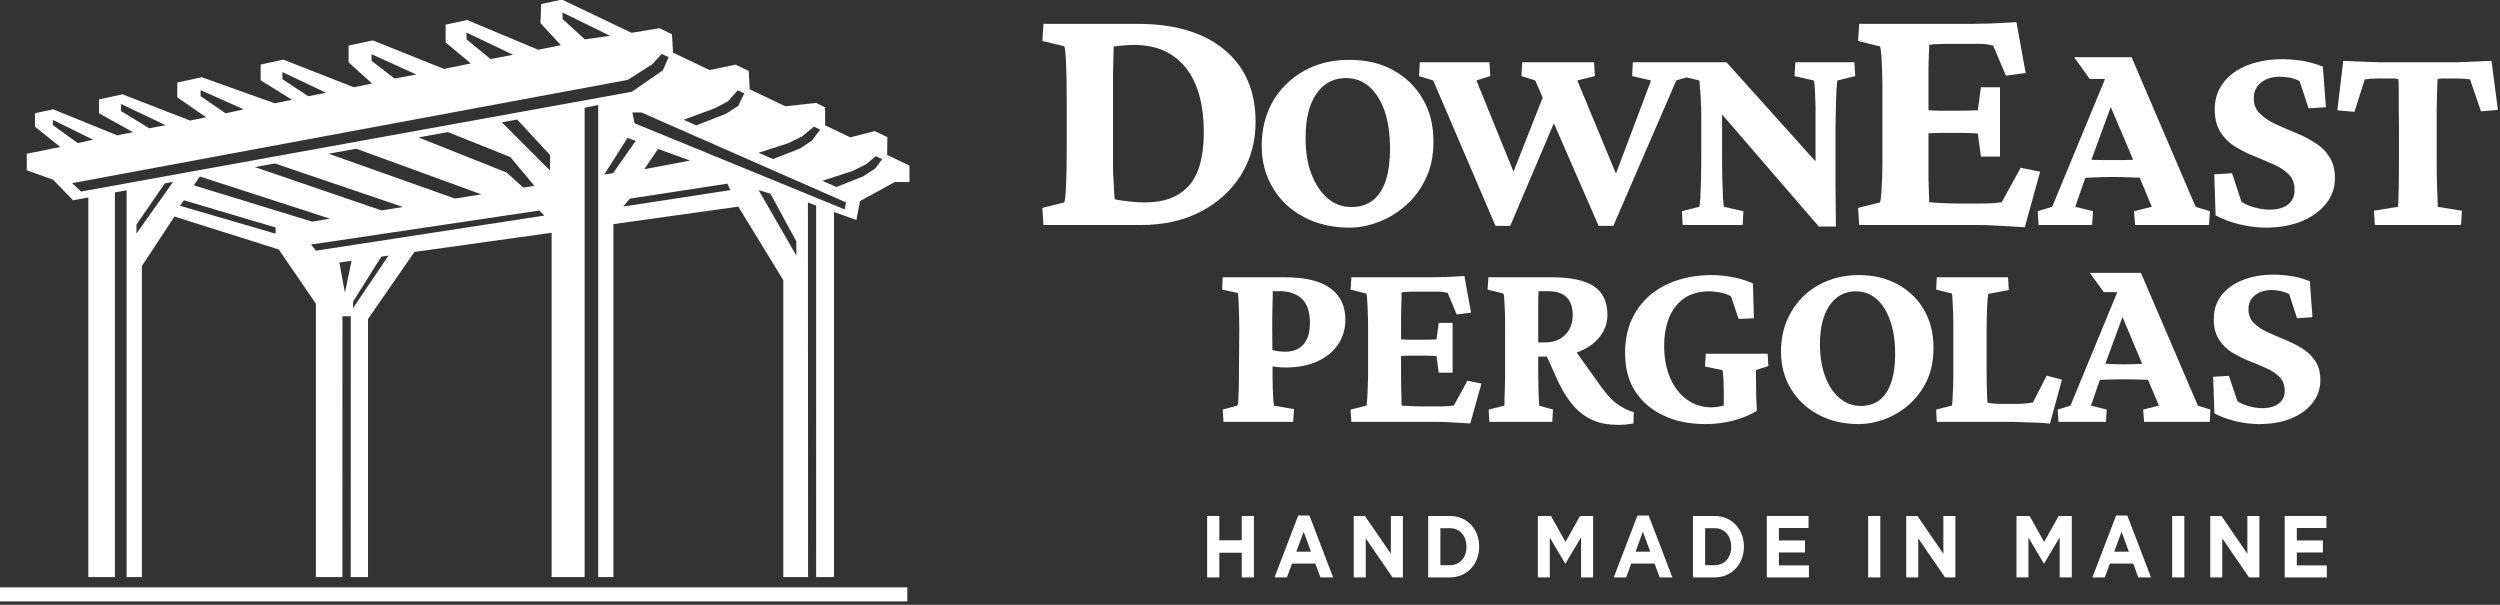 <?xml version="1.0" encoding="UTF-8" standalone="no"?>
<!DOCTYPE svg PUBLIC "-//W3C//DTD SVG 1.1//EN" "http://www.w3.org/Graphics/SVG/1.1/DTD/svg11.dtd">
<svg width="100%" height="100%" viewBox="0 0 649 157" version="1.1" xmlns="http://www.w3.org/2000/svg" xmlns:xlink="http://www.w3.org/1999/xlink" xml:space="preserve" xmlns:serif="http://www.serif.com/" style="fill-rule:evenodd;clip-rule:evenodd;stroke-linejoin:round;stroke-miterlimit:2;">
    <rect x="0" y="0" width="649" height="157" fill="#333333" stroke="none"/>
    <g transform="matrix(0.364,0,0,0.364,-403.806,-649.782)">
        <g>
            <g transform="matrix(1.148,0,0,1.148,-356.795,-326.047)">
                <g transform="matrix(0.213,0,0,0.213,1719.02,1849.62)">
                    <path d="M1446.23,1634.16L1481.7,1634.16L1481.7,1562.24L1547.13,1562.24L1547.13,1634.16L1582.61,1634.16L1582.61,1454.99L1547.13,1454.99L1547.13,1525.89L1481.7,1525.89L1481.7,1454.99L1446.23,1454.99L1446.23,1634.16Z" style="fill:white;fill-rule:nonzero;"/>
                </g>
                <g transform="matrix(0.213,0,0,0.213,1719.02,1849.62)">
                    <path d="M1642.73,1634.16L1678.9,1634.16L1693.64,1593.98L1761.83,1593.98L1776.57,1634.16L1813.66,1634.16L1744.55,1453.71L1711.84,1453.71L1642.73,1634.16ZM1706.31,1559.16L1727.74,1501.06L1749.16,1559.16L1706.31,1559.16Z" style="fill:white;fill-rule:nonzero;"/>
                </g>
                <g transform="matrix(0.213,0,0,0.213,1719.02,1849.62)">
                    <path d="M1873.79,1634.16L1908.81,1634.16L1908.81,1520.26L1986.9,1634.16L2017.08,1634.16L2017.08,1454.99L1982.06,1454.99L1982.06,1565.31L1906.5,1454.99L1873.79,1454.99L1873.79,1634.16Z" style="fill:white;fill-rule:nonzero;"/>
                </g>
                <g transform="matrix(0.213,0,0,0.213,1719.02,1849.62)">
                    <path d="M2091.03,1634.16L2153.91,1634.16C2204.6,1634.16 2239.61,1595 2239.61,1544.58L2239.61,1544.06C2239.61,1493.64 2204.6,1454.99 2153.91,1454.99L2091.03,1454.99L2091.03,1634.16ZM2153.91,1490.57C2182.94,1490.57 2202.52,1512.84 2202.52,1544.58L2202.52,1545.09C2202.52,1576.83 2182.94,1598.58 2153.91,1598.58L2126.5,1598.58L2126.5,1490.57L2153.91,1490.57Z" style="fill:white;fill-rule:nonzero;"/>
                </g>
                <g transform="matrix(0.213,0,0,0.213,1719.02,1849.62)">
                    <path d="M2410.78,1634.16L2445.56,1634.16L2445.56,1517.95L2490.48,1593.72L2491.4,1593.72L2536.79,1517.19L2536.79,1634.16L2572.03,1634.16L2572.03,1454.99L2533.79,1454.99L2491.4,1530.75L2449.02,1454.99L2410.78,1454.99L2410.78,1634.16Z" style="fill:white;fill-rule:nonzero;"/>
                </g>
                <g transform="matrix(0.213,0,0,0.213,1719.02,1849.62)">
                    <path d="M2632.16,1634.16L2668.33,1634.16L2683.07,1593.98L2751.26,1593.98L2766,1634.16L2803.09,1634.16L2733.98,1453.71L2701.27,1453.71L2632.16,1634.16ZM2695.74,1559.16L2717.16,1501.06L2738.59,1559.16L2695.74,1559.16Z" style="fill:white;fill-rule:nonzero;"/>
                </g>
                <g transform="matrix(0.213,0,0,0.213,1719.02,1849.62)">
                    <path d="M2863.22,1634.16L2926.11,1634.16C2976.79,1634.16 3011.8,1595 3011.8,1544.58L3011.8,1544.06C3011.8,1493.64 2976.79,1454.99 2926.11,1454.99L2863.22,1454.99L2863.22,1634.16ZM2926.11,1490.57C2955.13,1490.57 2974.71,1512.84 2974.71,1544.58L2974.71,1545.09C2974.71,1576.83 2955.13,1598.58 2926.11,1598.58L2898.69,1598.58L2898.69,1490.57L2926.11,1490.57Z" style="fill:white;fill-rule:nonzero;"/>
                </g>
                <g transform="matrix(0.213,0,0,0.213,1719.02,1849.62)">
                    <path d="M3078.61,1634.16L3201.39,1634.16L3201.39,1599.1L3113.86,1599.1L3113.86,1561.47L3189.88,1561.47L3189.88,1526.4L3113.86,1526.4L3113.86,1490.05L3200.24,1490.05L3200.24,1454.99L3078.61,1454.99L3078.61,1634.16Z" style="fill:white;fill-rule:nonzero;"/>
                </g>
                <g transform="matrix(0.213,0,0,0.213,1719.02,1849.62)">
                    <rect x="3374.17" y="1454.99" width="35.477" height="179.174" style="fill:white;fill-rule:nonzero;"/>
                </g>
                <g transform="matrix(0.213,0,0,0.213,1719.02,1849.62)">
                    <path d="M3485.21,1634.16L3520.22,1634.16L3520.22,1520.26L3598.32,1634.16L3628.5,1634.16L3628.5,1454.99L3593.48,1454.99L3593.48,1565.31L3517.92,1454.99L3485.21,1454.99L3485.21,1634.16Z" style="fill:white;fill-rule:nonzero;"/>
                </g>
                <g transform="matrix(0.213,0,0,0.213,1719.02,1849.62)">
                    <path d="M3806.8,1634.16L3841.59,1634.16L3841.59,1517.95L3886.51,1593.72L3887.43,1593.72L3932.81,1517.19L3932.81,1634.16L3968.06,1634.16L3968.06,1454.99L3929.82,1454.99L3887.43,1530.75L3845.04,1454.99L3806.8,1454.99L3806.8,1634.16Z" style="fill:white;fill-rule:nonzero;"/>
                </g>
                <g transform="matrix(0.213,0,0,0.213,1719.02,1849.62)">
                    <path d="M4028.18,1634.16L4064.35,1634.16L4079.09,1593.98L4147.28,1593.98L4162.03,1634.16L4199.11,1634.16L4130.01,1453.71L4097.29,1453.71L4028.18,1634.16ZM4091.76,1559.16L4113.19,1501.06L4134.61,1559.16L4091.76,1559.16Z" style="fill:white;fill-rule:nonzero;"/>
                </g>
                <g transform="matrix(0.213,0,0,0.213,1719.02,1849.62)">
                    <rect x="4260.85" y="1454.99" width="35.477" height="179.174" style="fill:white;fill-rule:nonzero;"/>
                </g>
                <g transform="matrix(0.213,0,0,0.213,1719.02,1849.62)">
                    <path d="M4371.89,1634.16L4406.91,1634.16L4406.91,1520.26L4485,1634.16L4515.18,1634.16L4515.18,1454.99L4480.16,1454.99L4480.16,1565.31L4404.6,1454.99L4371.89,1454.99L4371.89,1634.16Z" style="fill:white;fill-rule:nonzero;"/>
                </g>
                <g transform="matrix(0.213,0,0,0.213,1719.02,1849.62)">
                    <path d="M4589.13,1634.16L4711.91,1634.16L4711.91,1599.1L4624.37,1599.1L4624.37,1561.47L4700.39,1561.47L4700.39,1526.4L4624.37,1526.4L4624.37,1490.05L4710.76,1490.05L4710.76,1454.99L4589.13,1454.99L4589.13,1634.16Z" style="fill:white;fill-rule:nonzero;"/>
                </g>
            </g>
            <g transform="matrix(1.172,0,0,1.172,1308.24,781.889)">
                <g transform="matrix(9.594,0,0,9.594,-14013.7,-12892.8)">
                    <path d="M1523.7,1456.3L1523.7,1456.46C1523.7,1456.88 1523.7,1457.26 1523.71,1457.6C1523.72,1457.94 1523.74,1458.21 1523.75,1458.41C1523.77,1458.61 1523.78,1458.74 1523.79,1458.79L1525.06,1459.01L1525.01,1459.82L1520.59,1459.82L1520.54,1459.04L1521.46,1458.79C1521.5,1458.75 1521.52,1458.63 1521.53,1458.42C1521.54,1458.21 1521.55,1457.94 1521.56,1457.6C1521.57,1457.26 1521.57,1456.88 1521.57,1456.46L1521.59,1453.95C1521.59,1453.54 1521.58,1453.17 1521.57,1452.84C1521.56,1452.51 1521.55,1452.23 1521.54,1452.02C1521.53,1451.81 1521.51,1451.68 1521.48,1451.64L1520.5,1451.43L1520.54,1450.65L1524.5,1450.65C1525.78,1450.65 1526.74,1450.88 1527.37,1451.35C1528.01,1451.81 1528.32,1452.48 1528.32,1453.34C1528.32,1453.91 1528.17,1454.43 1527.87,1454.89C1527.57,1455.35 1527.13,1455.71 1526.57,1455.97C1526,1456.24 1525.31,1456.37 1524.51,1456.37C1524.33,1456.37 1524.16,1456.36 1523.98,1456.34C1523.88,1456.33 1523.79,1456.32 1523.7,1456.3ZM1523.69,1455.26C1523.76,1455.28 1523.83,1455.3 1523.91,1455.32C1524.08,1455.35 1524.28,1455.37 1524.51,1455.37C1525.01,1455.37 1525.4,1455.21 1525.67,1454.9C1525.94,1454.59 1526.07,1454.14 1526.07,1453.54C1526.07,1452.85 1525.9,1452.33 1525.56,1452.01C1525.21,1451.69 1524.74,1451.53 1524.14,1451.53L1523.71,1451.53C1523.71,1451.6 1523.71,1451.74 1523.71,1451.94C1523.7,1452.14 1523.7,1452.41 1523.69,1452.74C1523.68,1453.07 1523.68,1453.47 1523.68,1453.95L1523.69,1455.26ZM1531.85,1455.64L1531.85,1456.82C1531.85,1457.16 1531.86,1457.45 1531.86,1457.71C1531.87,1457.98 1531.87,1458.19 1531.88,1458.37C1531.88,1458.55 1531.88,1458.68 1531.88,1458.78C1532.07,1458.8 1532.27,1458.81 1532.47,1458.82C1532.67,1458.83 1532.93,1458.84 1533.24,1458.84L1534.09,1458.84C1534.35,1458.84 1534.54,1458.84 1534.67,1458.83C1534.8,1458.83 1534.9,1458.82 1534.97,1458.81C1535.04,1458.8 1535.11,1458.79 1535.2,1458.78L1536.06,1457.21L1536.95,1457.39L1536.24,1459.92C1535.94,1459.9 1535.59,1459.88 1535.18,1459.86C1534.78,1459.83 1534.41,1459.82 1534.07,1459.82L1528.7,1459.82L1528.65,1459.04L1529.65,1458.79C1529.67,1458.74 1529.69,1458.61 1529.7,1458.39C1529.72,1458.17 1529.73,1457.89 1529.74,1457.54C1529.76,1457.2 1529.76,1456.81 1529.76,1456.39L1529.76,1454.09C1529.76,1453.66 1529.76,1453.27 1529.74,1452.92C1529.73,1452.56 1529.72,1452.28 1529.7,1452.07C1529.69,1451.85 1529.67,1451.73 1529.65,1451.68L1528.65,1451.43L1528.7,1450.65L1533.51,1450.65C1533.72,1450.65 1533.97,1450.65 1534.27,1450.64C1534.57,1450.64 1534.86,1450.63 1535.14,1450.61C1535.43,1450.6 1535.67,1450.58 1535.87,1450.57L1536.29,1452.89L1535.38,1453.01L1534.81,1451.64C1534.66,1451.61 1534.54,1451.58 1534.43,1451.57C1534.33,1451.56 1534.21,1451.56 1534.09,1451.56L1532.9,1451.56C1532.7,1451.56 1532.51,1451.56 1532.33,1451.57C1532.15,1451.57 1532,1451.58 1531.88,1451.61C1531.88,1451.69 1531.88,1451.81 1531.88,1451.98C1531.87,1452.15 1531.87,1452.36 1531.86,1452.62C1531.86,1452.88 1531.85,1453.18 1531.85,1453.53L1531.85,1454.59L1531.87,1454.59C1532.03,1454.6 1532.2,1454.61 1532.38,1454.61L1533.21,1454.61C1533.41,1454.61 1533.59,1454.6 1533.75,1454.6C1533.91,1454.59 1534.03,1454.59 1534.1,1454.59L1534.24,1453.54L1535.12,1453.54L1535.12,1456.7L1534.24,1456.7L1534.1,1455.65C1534.03,1455.64 1533.91,1455.63 1533.75,1455.63C1533.59,1455.62 1533.41,1455.62 1533.21,1455.62L1532.38,1455.62C1532.2,1455.62 1532.03,1455.63 1531.87,1455.64L1531.85,1455.64ZM1540.55,1455.68L1540.55,1456.39C1540.55,1456.66 1540.55,1456.95 1540.56,1457.28C1540.56,1457.6 1540.57,1457.9 1540.58,1458.17C1540.59,1458.45 1540.6,1458.66 1540.61,1458.79L1541.49,1459.04L1541.44,1459.82L1537.45,1459.82L1537.41,1459.04L1538.41,1458.79C1538.41,1458.73 1538.41,1458.61 1538.41,1458.42C1538.42,1458.24 1538.42,1458.03 1538.43,1457.79L1538.45,1457.07C1538.45,1456.82 1538.45,1456.6 1538.45,1456.39L1538.45,1454.09C1538.45,1453.66 1538.45,1453.27 1538.44,1452.92C1538.43,1452.58 1538.41,1452.29 1538.4,1452.07C1538.38,1451.86 1538.37,1451.73 1538.34,1451.68L1537.34,1451.43L1537.39,1450.65L1541.42,1450.65C1542.62,1450.65 1543.51,1450.84 1544.08,1451.22C1544.65,1451.6 1544.94,1452.2 1544.94,1453.03C1544.94,1453.54 1544.78,1453.99 1544.48,1454.39C1544.17,1454.8 1543.74,1455.11 1543.2,1455.34C1543.13,1455.37 1543.06,1455.39 1542.99,1455.42L1544.56,1457.62C1544.78,1457.92 1545,1458.18 1545.21,1458.39C1545.42,1458.6 1545.65,1458.76 1545.88,1458.89C1546.11,1459.02 1546.35,1459.13 1546.61,1459.2L1546.59,1459.92C1546.43,1459.95 1546.26,1459.97 1546.1,1459.99C1545.94,1460 1545.78,1460.01 1545.61,1460.01C1545.03,1460.01 1544.51,1459.92 1544.06,1459.73C1543.6,1459.54 1543.2,1459.25 1542.84,1458.86C1542.48,1458.46 1542.15,1457.96 1541.86,1457.36L1541.1,1455.68L1540.55,1455.68ZM1540.55,1454.78L1541,1454.78C1541.52,1454.78 1541.94,1454.62 1542.26,1454.3C1542.58,1453.98 1542.74,1453.56 1542.74,1453.03C1542.74,1452.54 1542.6,1452.16 1542.34,1451.91C1542.07,1451.65 1541.68,1451.53 1541.17,1451.53L1540.58,1451.53C1540.57,1451.56 1540.56,1451.64 1540.56,1451.79C1540.55,1451.92 1540.55,1452.11 1540.55,1452.34L1540.55,1454.78ZM1552.32,1458.78L1552.32,1457.82C1552.32,1457.61 1552.31,1457.37 1552.3,1457.12C1552.28,1456.87 1552.27,1456.68 1552.24,1456.54L1551.13,1456.31L1551.18,1455.5L1555.1,1455.5L1555.15,1456.28L1554.37,1456.53C1554.36,1456.63 1554.36,1456.79 1554.36,1457.01C1554.37,1457.23 1554.37,1457.46 1554.37,1457.7C1554.37,1457.88 1554.37,1458.08 1554.38,1458.31C1554.39,1458.54 1554.4,1458.81 1554.42,1459.12C1553.96,1459.4 1553.44,1459.61 1552.88,1459.75C1552.31,1459.89 1551.74,1459.96 1551.17,1459.96C1550.17,1459.96 1549.28,1459.79 1548.51,1459.42C1547.74,1459.07 1547.14,1458.55 1546.7,1457.88C1546.27,1457.21 1546.06,1456.4 1546.06,1455.45C1546.06,1454.68 1546.19,1453.99 1546.46,1453.38C1546.73,1452.77 1547.11,1452.25 1547.6,1451.82C1548.09,1451.4 1548.67,1451.07 1549.35,1450.85C1550.02,1450.62 1550.75,1450.51 1551.56,1450.51C1552.03,1450.51 1552.5,1450.56 1552.98,1450.66C1553.46,1450.76 1553.85,1450.89 1554.17,1451.04L1554.23,1453.25L1553.26,1453.29L1552.78,1451.86C1552.57,1451.74 1552.34,1451.66 1552.09,1451.61C1551.84,1451.57 1551.61,1451.54 1551.4,1451.54C1550.79,1451.54 1550.27,1451.68 1549.84,1451.96C1549.41,1452.25 1549.09,1452.65 1548.87,1453.17C1548.65,1453.69 1548.54,1454.3 1548.54,1455.01C1548.54,1455.81 1548.68,1456.51 1548.95,1457.1C1549.22,1457.69 1549.58,1458.13 1550.03,1458.44C1550.49,1458.75 1550.99,1458.9 1551.56,1458.9C1551.71,1458.9 1551.89,1458.88 1552.1,1458.84C1552.17,1458.82 1552.25,1458.8 1552.32,1458.78ZM1560.89,1459.96C1559.93,1459.96 1559.08,1459.77 1558.34,1459.37C1557.59,1458.98 1557.01,1458.43 1556.59,1457.74C1556.16,1457.05 1555.95,1456.25 1555.95,1455.36C1555.95,1454.42 1556.16,1453.58 1556.59,1452.86C1557.01,1452.13 1557.59,1451.55 1558.34,1451.14C1559.09,1450.72 1559.94,1450.51 1560.89,1450.51C1561.83,1450.51 1562.65,1450.71 1563.36,1451.1C1564.07,1451.49 1564.62,1452.03 1565.02,1452.71C1565.42,1453.4 1565.62,1454.2 1565.62,1455.12C1565.62,1455.92 1565.48,1456.63 1565.19,1457.23C1564.9,1457.83 1564.51,1458.34 1564.04,1458.75C1563.57,1459.15 1563.05,1459.46 1562.5,1459.66C1561.95,1459.86 1561.41,1459.96 1560.89,1459.96ZM1561,1458.81C1561.49,1458.81 1561.9,1458.68 1562.22,1458.42C1562.54,1458.17 1562.78,1457.8 1562.94,1457.3C1563.11,1456.81 1563.19,1456.21 1563.19,1455.51C1563.19,1454.71 1563.09,1454.01 1562.88,1453.42C1562.68,1452.82 1562.39,1452.36 1562.02,1452.04C1561.65,1451.71 1561.21,1451.54 1560.7,1451.54C1560,1451.54 1559.44,1451.84 1559.03,1452.43C1558.62,1453.03 1558.42,1453.85 1558.42,1454.9C1558.42,1455.67 1558.53,1456.35 1558.75,1456.93C1558.97,1457.52 1559.27,1457.98 1559.66,1458.31C1560.05,1458.64 1560.5,1458.81 1561,1458.81ZM1573.01,1459.93C1572.75,1459.9 1572.46,1459.88 1572.15,1459.87C1571.83,1459.86 1571.54,1459.85 1571.26,1459.84C1570.97,1459.83 1570.75,1459.82 1570.57,1459.82L1565.83,1459.82L1565.79,1459.04L1566.79,1458.79C1566.81,1458.74 1566.82,1458.6 1566.83,1458.36C1566.84,1458.13 1566.85,1457.84 1566.87,1457.49C1566.88,1457.14 1566.88,1456.77 1566.88,1456.39L1566.88,1454.09C1566.88,1453.68 1566.88,1453.31 1566.87,1452.96C1566.85,1452.62 1566.84,1452.33 1566.83,1452.11C1566.82,1451.88 1566.81,1451.74 1566.79,1451.68L1565.79,1451.43L1565.83,1450.65L1570.35,1450.65L1570.4,1451.46L1569.1,1451.7C1569.09,1451.73 1569.07,1451.86 1569.05,1452.07C1569.03,1452.29 1569.02,1452.58 1569.01,1452.92C1569,1453.27 1568.99,1453.66 1568.99,1454.09L1568.99,1456.39C1568.99,1457 1569,1457.49 1569.01,1457.86C1569.02,1458.22 1569.03,1458.47 1569.05,1458.61C1569.23,1458.64 1569.41,1458.66 1569.61,1458.67C1569.8,1458.68 1570.03,1458.68 1570.3,1458.68L1570.88,1458.68C1571.11,1458.68 1571.31,1458.67 1571.49,1458.65C1571.67,1458.63 1571.81,1458.61 1571.93,1458.59L1572.8,1456.89L1573.77,1457.14L1573.01,1459.93ZM1578.78,1450.37L1582.39,1458.79L1583.19,1459.04L1583.14,1459.82L1578.98,1459.82L1578.92,1459.04L1579.92,1458.79L1579.23,1457.15C1579.09,1457.15 1578.94,1457.14 1578.77,1457.14C1578.48,1457.13 1578.14,1457.12 1577.73,1457.12C1577.31,1457.12 1576.96,1457.13 1576.69,1457.14C1576.5,1457.14 1576.33,1457.15 1576.17,1457.16L1575.61,1458.79L1576.61,1459.04L1576.56,1459.82L1573.55,1459.82L1573.5,1459.04L1574.31,1458.79L1577.28,1451.59L1576.42,1451.59L1575.54,1450.37L1578.78,1450.37ZM1578.86,1456.14L1577.61,1453.17L1576.52,1456.13L1576.68,1456.14C1576.94,1456.16 1577.3,1456.17 1577.73,1456.17C1578.15,1456.17 1578.5,1456.16 1578.77,1456.14L1578.86,1456.14ZM1586.24,1459.96C1585.8,1459.96 1585.32,1459.9 1584.79,1459.78C1584.27,1459.65 1583.82,1459.49 1583.44,1459.28L1583.36,1456.96L1584.36,1456.9L1584.9,1458.51C1585.1,1458.65 1585.35,1458.75 1585.64,1458.83C1585.92,1458.91 1586.2,1458.95 1586.46,1458.95C1586.93,1458.95 1587.28,1458.85 1587.53,1458.65C1587.77,1458.45 1587.9,1458.19 1587.9,1457.86C1587.9,1457.49 1587.79,1457.2 1587.58,1456.98C1587.36,1456.76 1587.08,1456.57 1586.74,1456.42C1586.4,1456.26 1586.03,1456.11 1585.65,1455.96C1585.26,1455.81 1584.9,1455.62 1584.55,1455.41C1584.21,1455.2 1583.93,1454.92 1583.72,1454.58C1583.5,1454.24 1583.4,1453.81 1583.4,1453.29C1583.4,1452.73 1583.55,1452.24 1583.87,1451.82C1584.19,1451.39 1584.64,1451.07 1585.22,1450.83C1585.79,1450.6 1586.46,1450.48 1587.22,1450.48C1587.46,1450.48 1587.72,1450.5 1588,1450.53C1588.27,1450.56 1588.54,1450.61 1588.8,1450.67C1589.06,1450.74 1589.29,1450.82 1589.49,1450.9L1589.66,1453.18L1588.68,1453.25L1588.18,1451.71C1587.85,1451.55 1587.48,1451.46 1587.07,1451.46C1586.64,1451.46 1586.29,1451.57 1586.01,1451.79C1585.74,1452 1585.6,1452.3 1585.6,1452.68C1585.6,1453.03 1585.71,1453.31 1585.93,1453.54C1586.15,1453.76 1586.43,1453.95 1586.77,1454.11C1587.11,1454.27 1587.48,1454.43 1587.87,1454.59C1588.26,1454.75 1588.63,1454.93 1588.98,1455.14C1589.33,1455.36 1589.61,1455.63 1589.83,1455.95C1590.05,1456.27 1590.16,1456.68 1590.16,1457.18C1590.16,1457.71 1590,1458.19 1589.67,1458.61C1589.34,1459.04 1588.88,1459.37 1588.29,1459.61C1587.71,1459.85 1587.02,1459.96 1586.24,1459.96Z" style="fill:white;"/>
                </g>
                <g transform="matrix(13.347,0,0,13.347,-19830.3,-18491.3)">
                    <path d="M1570.22,1452.17L1573.14,1458.99L1573.79,1459.19L1573.75,1459.82L1570.38,1459.82L1570.33,1459.19L1571.14,1458.99L1570.59,1457.66C1570.47,1457.66 1570.35,1457.65 1570.21,1457.65C1569.98,1457.64 1569.7,1457.63 1569.37,1457.63C1569.03,1457.63 1568.74,1457.64 1568.53,1457.65C1568.37,1457.65 1568.23,1457.66 1568.11,1457.67L1567.65,1458.99L1568.46,1459.19L1568.42,1459.82L1565.98,1459.82L1565.94,1459.19L1566.6,1458.99L1569.01,1453.16L1568.31,1453.16L1567.6,1452.17L1570.22,1452.17ZM1570.29,1456.84L1569.27,1454.44L1568.39,1456.84L1568.52,1456.85C1568.73,1456.86 1569.02,1456.86 1569.37,1456.86C1569.71,1456.86 1569.99,1456.86 1570.21,1456.85L1570.29,1456.84ZM1549.93,1453.09L1549.46,1453.23L1546.59,1459.86L1545.92,1459.86L1543.88,1455.18L1541.89,1459.86L1541.22,1459.86L1538.38,1453.23L1537.73,1453.03L1537.77,1452.4L1540.94,1452.4L1540.98,1453.03L1540.35,1453.23L1542.04,1457.39L1543.37,1454.01L1543.03,1453.23L1542.4,1453.03L1542.44,1452.4L1545.71,1452.4L1545.75,1453.03L1544.95,1453.23L1546.71,1457.48L1548.31,1453.23L1547.45,1453.03L1547.48,1452.4L1551.75,1452.4L1555.81,1456.92L1555.81,1455.54C1555.81,1455.13 1555.81,1454.76 1555.81,1454.42C1555.8,1454.09 1555.79,1453.81 1555.78,1453.6C1555.77,1453.39 1555.75,1453.27 1555.72,1453.23L1554.85,1453.03L1554.89,1452.4L1557.58,1452.4L1557.62,1453.03L1556.81,1453.23C1556.8,1453.27 1556.78,1453.39 1556.77,1453.6C1556.76,1453.81 1556.74,1454.09 1556.74,1454.42C1556.73,1454.76 1556.72,1455.13 1556.72,1455.54L1556.72,1457.95C1556.72,1458.35 1556.73,1458.7 1556.73,1459C1556.73,1459.3 1556.74,1459.59 1556.74,1459.89L1555.96,1459.89L1551.55,1454.78L1551.55,1456.52C1551.55,1456.98 1551.55,1457.38 1551.56,1457.74C1551.57,1458.09 1551.58,1458.38 1551.59,1458.59C1551.61,1458.81 1551.62,1458.94 1551.64,1458.99L1552.52,1459.19L1552.49,1459.82L1549.75,1459.82L1549.72,1459.19L1550.51,1458.99C1550.53,1458.94 1550.54,1458.8 1550.56,1458.57C1550.57,1458.34 1550.58,1458.05 1550.59,1457.69C1550.6,1457.33 1550.6,1456.94 1550.6,1456.52L1550.6,1454.84C1550.6,1454.61 1550.6,1454.38 1550.58,1454.15C1550.57,1453.92 1550.56,1453.72 1550.54,1453.55C1550.53,1453.38 1550.52,1453.28 1550.51,1453.23L1549.93,1453.09ZM1520.61,1450.65L1524.92,1450.65C1526.61,1450.65 1527.92,1451.05 1528.86,1451.83C1529.81,1452.62 1530.28,1453.71 1530.28,1455.12C1530.28,1456.03 1530.05,1456.84 1529.61,1457.55C1529.16,1458.26 1528.54,1458.82 1527.76,1459.22C1526.98,1459.62 1526.08,1459.82 1525.07,1459.82L1520.61,1459.82L1520.56,1459.04L1521.56,1458.79C1521.59,1458.72 1521.62,1458.46 1521.64,1458C1521.66,1457.55 1521.67,1457.01 1521.67,1456.39L1521.67,1454.09C1521.67,1453.44 1521.66,1452.89 1521.64,1452.44C1521.62,1451.99 1521.59,1451.73 1521.56,1451.67L1520.56,1451.43L1520.61,1450.65ZM1523.81,1451.68C1523.81,1451.76 1523.81,1451.89 1523.8,1452.1C1523.8,1452.3 1523.79,1452.57 1523.78,1452.89C1523.78,1453.22 1523.78,1453.62 1523.78,1454.09L1523.78,1456.39C1523.78,1456.66 1523.78,1456.94 1523.78,1457.24C1523.79,1457.54 1523.8,1457.81 1523.82,1458.06C1523.83,1458.31 1523.84,1458.51 1523.86,1458.65C1524.08,1458.69 1524.32,1458.73 1524.56,1458.75C1524.8,1458.78 1525.02,1458.79 1525.23,1458.79C1526.12,1458.79 1526.78,1458.54 1527.24,1458.03C1527.69,1457.52 1527.92,1456.71 1527.92,1455.61C1527.92,1454.88 1527.83,1454.26 1527.67,1453.75C1527.5,1453.24 1527.27,1452.82 1526.98,1452.51C1526.69,1452.2 1526.36,1451.97 1525.98,1451.82C1525.61,1451.68 1525.2,1451.61 1524.78,1451.61C1524.62,1451.61 1524.46,1451.61 1524.3,1451.63C1524.14,1451.64 1523.98,1451.66 1523.81,1451.68ZM1534.56,1459.94C1533.78,1459.94 1533.09,1459.78 1532.49,1459.46C1531.88,1459.14 1531.41,1458.7 1531.07,1458.13C1530.73,1457.57 1530.56,1456.93 1530.56,1456.21C1530.56,1455.45 1530.73,1454.77 1531.07,1454.18C1531.41,1453.59 1531.89,1453.13 1532.49,1452.79C1533.1,1452.45 1533.79,1452.29 1534.56,1452.29C1535.31,1452.29 1535.98,1452.44 1536.55,1452.76C1537.13,1453.08 1537.58,1453.51 1537.9,1454.07C1538.23,1454.62 1538.39,1455.27 1538.39,1456.02C1538.39,1456.67 1538.27,1457.24 1538.03,1457.72C1537.8,1458.21 1537.49,1458.62 1537.1,1458.95C1536.72,1459.28 1536.31,1459.53 1535.86,1459.69C1535.41,1459.86 1534.98,1459.94 1534.56,1459.94ZM1534.64,1459C1535.04,1459 1535.37,1458.9 1535.63,1458.69C1535.89,1458.49 1536.09,1458.18 1536.22,1457.78C1536.35,1457.38 1536.41,1456.9 1536.41,1456.33C1536.41,1455.68 1536.33,1455.12 1536.17,1454.64C1536,1454.16 1535.77,1453.78 1535.47,1453.52C1535.17,1453.25 1534.82,1453.12 1534.4,1453.12C1533.83,1453.12 1533.38,1453.36 1533.05,1453.84C1532.72,1454.32 1532.56,1454.99 1532.56,1455.84C1532.56,1456.46 1532.64,1457.01 1532.82,1457.48C1533,1457.96 1533.25,1458.33 1533.56,1458.6C1533.88,1458.87 1534.24,1459 1534.64,1459ZM1560.96,1455.64L1560.96,1456.82C1560.96,1457.16 1560.96,1457.45 1560.96,1457.71C1560.97,1457.98 1560.97,1458.19 1560.98,1458.37C1560.99,1458.55 1560.99,1458.68 1560.99,1458.78C1561.17,1458.8 1561.37,1458.81 1561.57,1458.82C1561.78,1458.83 1562.03,1458.84 1562.35,1458.84L1563.19,1458.84C1563.45,1458.84 1563.65,1458.84 1563.78,1458.83C1563.91,1458.83 1564.01,1458.82 1564.07,1458.81C1564.14,1458.8 1564.22,1458.79 1564.3,1458.78L1565.16,1457.21L1566.05,1457.39L1565.35,1459.92C1565.05,1459.9 1564.69,1459.88 1564.28,1459.86C1563.88,1459.83 1563.51,1459.82 1563.17,1459.82L1557.8,1459.82L1557.75,1459.04L1558.75,1458.79C1558.77,1458.74 1558.79,1458.61 1558.81,1458.39C1558.82,1458.17 1558.84,1457.89 1558.85,1457.54C1558.86,1457.2 1558.86,1456.81 1558.86,1456.39L1558.86,1454.09C1558.86,1453.66 1558.86,1453.27 1558.85,1452.92C1558.84,1452.56 1558.82,1452.28 1558.81,1452.07C1558.79,1451.85 1558.77,1451.73 1558.75,1451.68L1557.75,1451.43L1557.8,1450.65L1562.61,1450.65C1562.82,1450.65 1563.07,1450.65 1563.37,1450.64C1563.67,1450.64 1563.96,1450.63 1564.25,1450.61C1564.53,1450.6 1564.77,1450.58 1564.97,1450.57L1565.39,1452.89L1564.49,1453.01L1563.91,1451.64C1563.76,1451.61 1563.64,1451.58 1563.53,1451.57C1563.43,1451.56 1563.32,1451.56 1563.19,1451.56L1562,1451.56C1561.81,1451.56 1561.62,1451.56 1561.43,1451.57C1561.25,1451.57 1561.1,1451.58 1560.99,1451.61C1560.99,1451.69 1560.99,1451.81 1560.98,1451.98C1560.97,1452.15 1560.97,1452.36 1560.96,1452.62C1560.96,1452.88 1560.96,1453.18 1560.96,1453.53L1560.96,1454.59L1560.97,1454.59C1561.13,1454.6 1561.3,1454.61 1561.49,1454.61L1562.32,1454.61C1562.51,1454.61 1562.69,1454.6 1562.85,1454.6C1563.02,1454.59 1563.13,1454.59 1563.21,1454.59L1563.35,1453.54L1564.22,1453.54L1564.22,1456.7L1563.35,1456.7L1563.21,1455.65C1563.13,1455.64 1563.02,1455.63 1562.85,1455.63C1562.69,1455.62 1562.51,1455.62 1562.32,1455.62L1561.49,1455.62C1561.3,1455.62 1561.13,1455.63 1560.97,1455.64L1560.96,1455.64ZM1576.31,1459.94C1575.96,1459.94 1575.57,1459.89 1575.14,1459.79C1574.72,1459.68 1574.35,1459.55 1574.05,1459.38L1573.99,1457.51L1574.8,1457.46L1575.23,1458.76C1575.39,1458.87 1575.59,1458.96 1575.83,1459.02C1576.06,1459.08 1576.28,1459.12 1576.49,1459.12C1576.87,1459.12 1577.16,1459.04 1577.36,1458.88C1577.56,1458.71 1577.65,1458.5 1577.65,1458.23C1577.65,1457.93 1577.57,1457.7 1577.39,1457.52C1577.22,1457.35 1577,1457.19 1576.72,1457.07C1576.44,1456.94 1576.14,1456.82 1575.83,1456.69C1575.52,1456.57 1575.23,1456.42 1574.95,1456.25C1574.67,1456.08 1574.44,1455.85 1574.27,1455.58C1574.1,1455.31 1574.01,1454.96 1574.01,1454.54C1574.01,1454.08 1574.14,1453.68 1574.4,1453.34C1574.65,1453 1575.02,1452.73 1575.49,1452.54C1575.95,1452.36 1576.49,1452.26 1577.11,1452.26C1577.3,1452.26 1577.51,1452.27 1577.74,1452.3C1577.96,1452.32 1578.18,1452.36 1578.39,1452.42C1578.6,1452.47 1578.78,1452.53 1578.94,1452.6L1579.08,1454.45L1578.29,1454.5L1577.88,1453.26C1577.62,1453.12 1577.32,1453.06 1576.98,1453.06C1576.64,1453.06 1576.35,1453.14 1576.13,1453.32C1575.91,1453.49 1575.79,1453.73 1575.79,1454.04C1575.79,1454.32 1575.88,1454.55 1576.06,1454.73C1576.24,1454.91 1576.47,1455.07 1576.74,1455.2C1577.02,1455.33 1577.32,1455.46 1577.63,1455.59C1577.95,1455.71 1578.25,1455.86 1578.53,1456.04C1578.82,1456.21 1579.05,1456.42 1579.22,1456.69C1579.4,1456.95 1579.49,1457.28 1579.49,1457.69C1579.49,1458.12 1579.36,1458.5 1579.09,1458.84C1578.82,1459.18 1578.45,1459.45 1577.98,1459.65C1577.5,1459.84 1576.95,1459.94 1576.31,1459.94ZM1586.63,1452.34L1586.92,1454.57L1586.15,1454.64L1585.65,1453.18C1585.56,1453.17 1585.47,1453.16 1585.37,1453.15C1585.28,1453.15 1585.17,1453.14 1585.06,1453.14L1584.39,1453.14C1584.29,1453.14 1584.22,1453.15 1584.17,1453.17C1584.17,1453.22 1584.16,1453.38 1584.15,1453.64C1584.14,1453.9 1584.14,1454.21 1584.13,1454.57C1584.13,1454.93 1584.13,1455.3 1584.13,1455.67L1584.13,1456.85C1584.13,1457.32 1584.13,1457.75 1584.15,1458.13C1584.16,1458.52 1584.17,1458.8 1584.18,1458.99L1585.28,1459.17L1585.24,1459.82L1581.31,1459.82L1581.27,1459.17L1582.37,1458.99C1582.38,1458.8 1582.39,1458.52 1582.4,1458.13C1582.4,1457.75 1582.41,1457.32 1582.41,1456.85L1582.41,1455.67C1582.41,1455.3 1582.41,1454.93 1582.4,1454.57C1582.4,1454.21 1582.4,1453.9 1582.4,1453.64C1582.4,1453.38 1582.39,1453.22 1582.38,1453.17C1582.33,1453.15 1582.26,1453.14 1582.16,1453.14L1581.46,1453.14C1581.35,1453.14 1581.24,1453.15 1581.14,1453.15C1581.04,1453.16 1580.94,1453.17 1580.85,1453.18L1580.38,1454.66L1579.6,1454.59L1579.87,1452.34C1579.95,1452.34 1580.07,1452.34 1580.22,1452.35C1580.37,1452.36 1580.54,1452.37 1580.71,1452.37C1580.89,1452.38 1581.06,1452.39 1581.23,1452.39C1581.39,1452.4 1581.53,1452.4 1581.64,1452.4L1584.86,1452.4C1584.97,1452.4 1585.11,1452.4 1585.27,1452.39C1585.44,1452.39 1585.61,1452.38 1585.79,1452.37C1585.96,1452.37 1586.12,1452.36 1586.27,1452.35C1586.42,1452.34 1586.54,1452.34 1586.63,1452.34Z" style="fill:white;"/>
                </g>
            </g>
        </g>
        <g transform="matrix(1,0,0,1,338.222,-183.385)">
            <g transform="matrix(2.526,0,0,0.924,-14859.4,282.009)">
                <rect x="6187.13" y="2278.58" width="256.891" height="10.818" style="fill:white;"/>
            </g>
            <g transform="matrix(1.387,0,0,0.645,-1399.23,1587.07)">
                <path d="M1623.87,1229.46L1610.21,1229.46L1610.21,809.706L1602.35,812.805L1592.07,790.052L1578.55,779.599L1578.55,761.381L1595.78,753.844L1582.76,731.447L1582.76,716.561L1592.09,712.235L1625.09,741.027L1633.16,737.499L1615.72,716.634L1615.69,701.29L1627.83,695.657L1662.51,724.662L1670.78,721.048L1655.95,698.96L1655.95,682.613L1668.55,676.769L1706.1,705.6L1714.96,701.725L1698.82,680.13L1698.82,662.731L1710.53,657.298L1746.71,687.839L1756.11,683.731L1744.03,660.27L1744.03,641.761L1756.47,635.989L1793.05,667.576L1806.91,661.516L1793.93,638.348L1793.93,618.614L1805,613.481L1841.53,646.376L1853.16,641.288L1842.7,616.874L1843.06,595.848L1853.73,590.878L1889.53,627.661L1903.81,622.522L1910.3,629.189L1910.87,649.577L1929.65,668.87L1943.08,662.868L1949.77,669.783L1950.29,690.074L1968.61,708.895L1984.47,705.184L1989.02,710.063L1989.1,729.948L2002.02,743.224L2014.58,736.326L2021.07,742.991L2020.97,762.688L2032.43,774.459L2032.43,792.662L2024.87,792.662L2006.99,813.743L2005.15,834.57L1993.63,825.827L1993.63,1229.46L1984.45,1229.46L1984.45,818.86L1980.22,815.233L1980.3,1229.46L1967.55,1229.46L1967.55,901.1L1944.42,819.86L1880.2,839.172L1880.2,1229.46L1872.4,1229.46L1872.4,707.387L1865.4,710.597L1865.4,1229.46L1848.44,1229.46L1848.44,848.723L1777.88,869.94L1754.02,944.105L1754.02,1229.46L1745.13,1229.46L1745.16,941.091L1740.88,941.091L1740.84,1229.46L1727.22,1229.46L1727.22,927.163L1708.15,867.264L1654.5,830.777L1637.73,885.553L1637.73,1229.46L1629.9,1229.46L1629.9,801.777L1623.87,804.125L1623.87,1229.46ZM1690.13,712.235L1667.95,691.058L1667.95,697.742L1680.82,716.658L1690.13,712.235ZM1894.64,715.747L1889.94,715.747L1891.08,727.674L1999.13,822.919L1999.8,815.142L1894.64,715.747ZM1649.97,729.8L1627.03,706.317L1627.03,714.183L1641.53,733.192L1649.97,729.8ZM1653.78,792.475L1649.57,794.115L1634.96,839.631L1634.96,849.614L1653.78,792.475ZM1659.31,812.803L1657.4,818.937L1706.51,849.763L1706.51,842.882L1659.31,812.803ZM1778.82,673.728L1755.87,651.303L1755.87,658.654L1767.67,678.239L1778.82,673.728ZM1828.62,651.946L1804.63,627.332L1804.69,634.913L1817.06,656.655L1828.62,651.946ZM1733.77,761.321L1798.76,810.939L1812.3,806.248L1747.97,755.79L1733.77,761.321ZM1732.47,693.942L1710,671.044L1710,678.931L1723.29,697.742L1732.47,693.942ZM1612.67,745.841L1591.97,723.959L1591.97,729.7L1604.78,749.583L1612.67,745.841ZM1667.52,786.498L1664.46,796.304L1725.24,836.397L1734.5,833.192L1667.52,786.498ZM1695.83,776.096L1760.96,824.028L1771.99,820.21L1706.13,772.084L1695.83,776.096ZM1822.83,726.631L1847.64,779.962L1847.64,762.808L1830.72,723.557L1822.83,726.631ZM1779.98,743.32L1825.29,782.1L1833.9,798.768L1839.57,796.806L1827.22,765.05L1795.11,737.427L1779.98,743.32ZM1724.71,861.746L1727.3,868.514L1844.68,829.732L1842.1,824.165L1724.71,861.746ZM1905.06,650.959C1903.49,654.683 1899.63,663.771 1899.74,663.267C1899.88,662.634 1887.57,679.702 1887.57,679.702L1601.87,793.899L1606.48,803.151L1889.64,692.865L1905.62,669.136L1908.61,654.599L1905.06,650.959ZM1987.66,791.274L1994.89,798.11L2008.6,786.441L2014.77,777.765L2018.42,767.445L2015.13,764.064L2010.21,772.92L2003.06,780.518L1987.66,791.274ZM1954.87,801.601L1974.27,873.924L1974.27,858.347L1960.95,805.499L1954.87,801.601ZM1916.26,723.791L1922.82,729.992L1938.2,717.019L1944.34,708.583L1947.49,694.558L1944.18,691.159L1939.11,703.363L1932.32,711.102L1916.26,723.791ZM1888.65,811L1885.25,819.739L1940.33,801.601L1938.83,794.41L1888.65,811ZM1887.45,743.866L1875.48,784.369L1880.03,782.794L1891.68,747.148L1887.45,743.866ZM1954.86,760.27L1962.24,767.244L1976.07,755.685L1982.18,746.929L1986.53,734.676L1983.29,731.351L1977.33,742.084L1970.1,749.675L1954.86,760.27ZM1853.96,605.106L1854.13,612.503L1865.52,634.913L1878.48,630.928L1853.96,605.106ZM1903.17,756.064L1896.05,778.478L1919.69,768.876L1903.17,756.064ZM1760.85,875.133L1746.39,924.648L1746.3,932.13L1764.56,874.012L1760.85,875.133ZM1739.3,881.648L1742.15,915.009L1745.56,879.755L1739.3,881.648Z" style="fill:white;"/>
            </g>
        </g>
    </g>
</svg>
